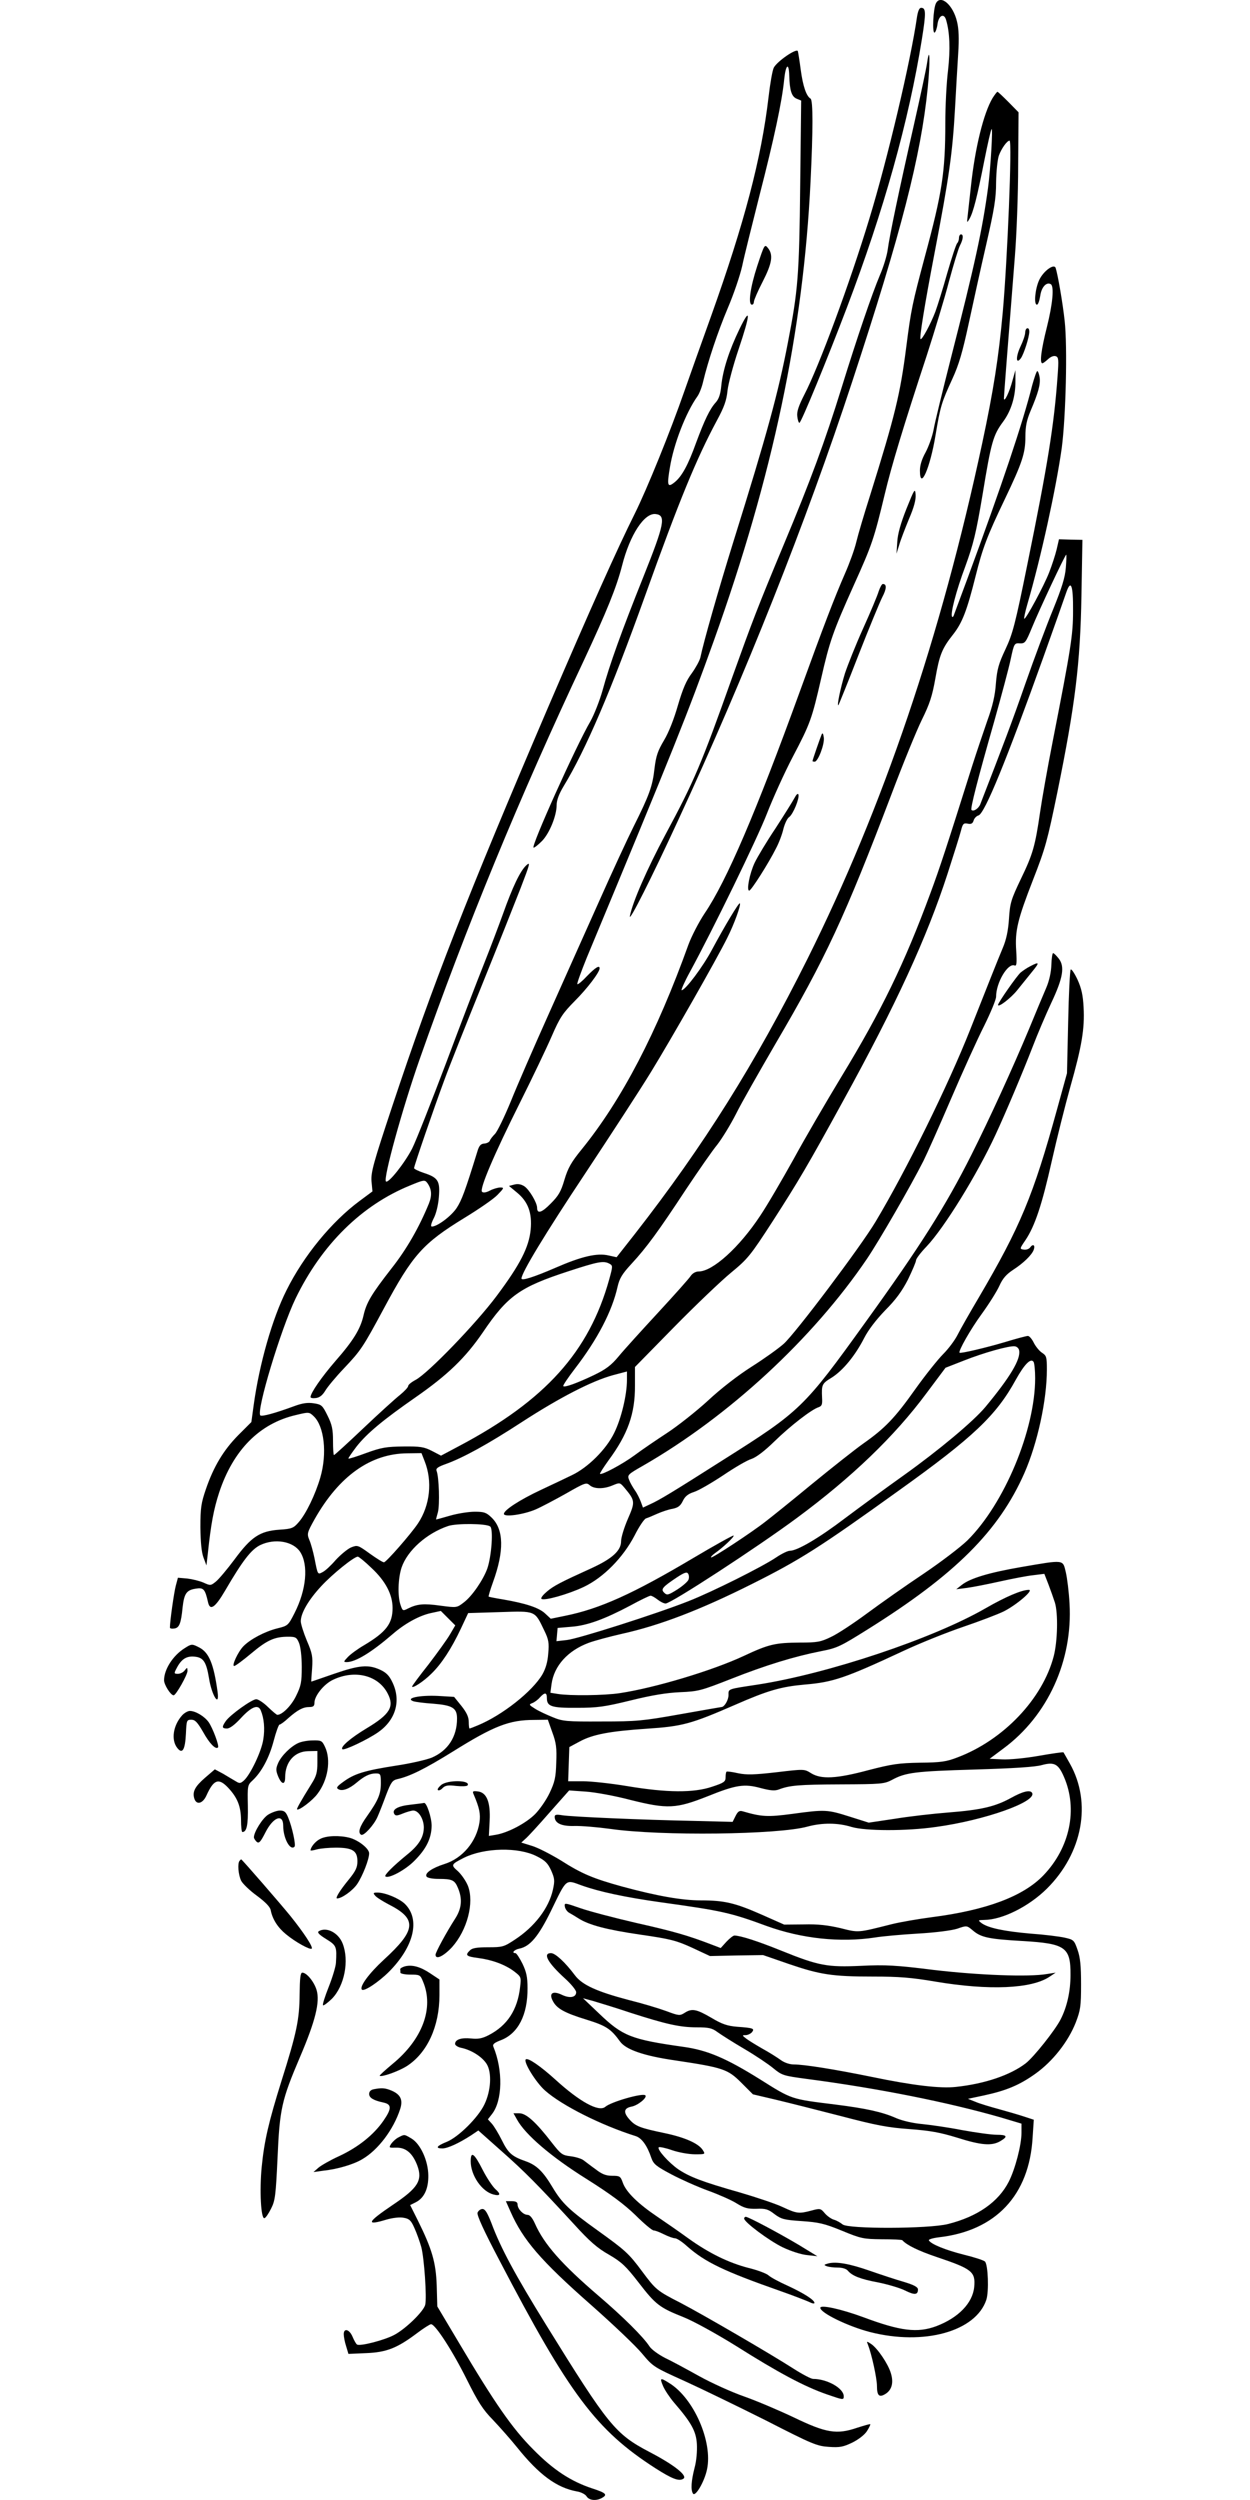 <?xml version="1.0" standalone="no"?>
<!DOCTYPE svg PUBLIC "-//W3C//DTD SVG 20010904//EN"
 "http://www.w3.org/TR/2001/REC-SVG-20010904/DTD/svg10.dtd">
<svg version="1.0" xmlns="http://www.w3.org/2000/svg"
 width="640pt" height="1280pt" viewBox="0 0 640 1280"
 preserveAspectRatio="xMidYMid meet">
<g transform="translate(0,1280) scale(0.1,-0.1)"
fill="#000000" stroke="none">
<path d="M4792 12783 c-14 -27 -20 -154 -7 -150 5 2 12 21 15 43 6 45 33 59
44 22 19 -64 22 -150 10 -258 -8 -63 -14 -185 -14 -270 0 -251 -16 -356 -105
-685 -64 -240 -70 -267 -95 -462 -31 -242 -57 -349 -185 -759 -30 -94 -62
-202 -71 -240 -9 -38 -35 -109 -57 -159 -55 -126 -109 -267 -232 -606 -224
-617 -375 -970 -487 -1135 -30 -45 -67 -117 -83 -160 -162 -451 -341 -795
-547 -1049 -53 -65 -70 -95 -88 -155 -18 -62 -31 -83 -71 -123 -46 -47 -69
-53 -69 -21 0 26 -40 93 -65 110 -17 11 -34 14 -52 9 l-27 -7 41 -34 c57 -47
78 -104 70 -190 -9 -90 -53 -177 -174 -339 -105 -141 -351 -396 -415 -430 -21
-11 -38 -25 -38 -31 0 -7 -19 -27 -42 -46 -23 -18 -108 -95 -187 -170 -80 -76
-148 -138 -151 -138 -3 0 -5 33 -5 73 0 58 -5 83 -28 129 -26 53 -31 57 -70
63 -32 5 -59 1 -102 -15 -95 -35 -164 -54 -172 -47 -22 22 105 442 180 598
134 277 339 479 588 580 70 29 74 29 87 12 22 -31 25 -62 8 -105 -49 -120
-113 -233 -192 -333 -102 -131 -128 -174 -143 -241 -16 -69 -52 -128 -144
-233 -70 -81 -127 -163 -127 -184 0 -5 12 -7 27 -5 19 2 34 14 48 37 11 19 54
71 96 115 87 92 97 107 204 306 148 276 200 334 414 465 72 44 148 96 168 117
34 35 35 38 15 38 -13 0 -37 -7 -54 -16 -19 -10 -34 -12 -40 -6 -14 14 61 190
195 458 63 126 136 279 162 339 42 97 57 118 118 180 64 64 127 147 127 167 0
18 -21 5 -64 -39 -24 -26 -47 -45 -50 -42 -3 3 19 63 48 135 450 1082 516
1248 651 1624 302 844 458 1586 495 2350 13 266 13 417 0 425 -22 13 -39 65
-50 146 -6 46 -13 90 -15 97 -6 17 -105 -51 -123 -84 -7 -13 -19 -81 -27 -151
-37 -315 -124 -645 -294 -1121 -49 -136 -110 -308 -136 -382 -73 -210 -192
-503 -255 -630 -88 -176 -228 -489 -444 -992 -414 -967 -590 -1417 -798 -2043
-96 -289 -109 -336 -106 -382 l5 -53 -66 -49 c-143 -106 -286 -280 -374 -457
-73 -145 -139 -377 -168 -587 l-12 -88 -67 -67 c-75 -76 -126 -160 -166 -277
-24 -70 -28 -95 -28 -195 1 -79 6 -128 16 -155 l15 -40 7 60 c16 152 30 227
58 313 72 218 207 354 393 397 66 16 68 16 91 -6 54 -51 70 -190 34 -314 -25
-86 -73 -186 -111 -229 -26 -30 -35 -34 -98 -38 -101 -7 -145 -37 -230 -152
-38 -51 -81 -102 -96 -114 -26 -21 -28 -21 -63 -5 -21 9 -58 18 -84 21 l-47 4
-11 -41 c-9 -34 -30 -181 -30 -214 0 -5 10 -7 22 -5 26 3 35 26 43 109 8 70
20 88 67 95 40 7 48 -2 63 -69 10 -46 36 -29 87 58 91 156 134 211 180 234 75
36 169 20 205 -35 43 -67 32 -193 -29 -313 -32 -63 -34 -65 -87 -78 -65 -16
-140 -56 -175 -92 -28 -29 -61 -101 -47 -101 6 0 45 29 88 65 81 68 119 85
189 85 37 0 43 -3 55 -32 8 -20 14 -69 14 -123 0 -79 -4 -97 -29 -148 -24 -50
-71 -97 -96 -97 -4 0 -25 18 -48 40 -22 22 -50 40 -60 40 -22 0 -134 -80 -156
-112 -21 -30 -20 -38 6 -38 15 0 41 20 73 55 53 57 87 70 100 38 17 -40 22
-95 13 -149 -9 -61 -66 -180 -99 -210 -18 -16 -23 -16 -42 -4 -12 7 -41 24
-64 38 l-43 23 -50 -43 c-52 -45 -66 -72 -55 -107 11 -34 43 -26 62 16 37 82
62 91 110 41 49 -52 66 -96 67 -165 0 -35 3 -63 7 -63 22 0 30 35 28 134 -2
103 -2 106 24 130 46 43 85 115 108 202 12 46 26 84 30 84 5 0 26 15 46 34 48
42 75 56 107 56 20 0 26 5 26 22 0 35 48 95 94 117 112 54 233 24 281 -70 35
-67 12 -106 -108 -178 -83 -50 -136 -96 -124 -107 8 -8 125 47 182 86 91 63
120 162 74 257 -16 34 -32 50 -63 64 -61 28 -108 23 -236 -21 -63 -22 -116
-40 -116 -40 -1 0 1 31 4 68 4 60 1 77 -27 142 -17 41 -31 86 -31 99 0 42 40
110 104 179 59 64 169 152 188 152 5 0 37 -26 70 -58 72 -67 108 -136 108
-205 0 -80 -33 -123 -145 -190 -33 -19 -71 -47 -84 -61 -23 -24 -23 -26 -5
-26 46 1 126 50 234 143 62 54 136 95 196 108 l51 11 37 -37 37 -37 -27 -46
c-15 -26 -65 -95 -110 -154 -46 -58 -84 -109 -84 -113 0 -12 58 25 98 65 52
50 103 128 152 232 l37 79 162 5 c186 6 178 9 228 -95 22 -45 25 -63 20 -117
-3 -43 -13 -77 -30 -107 -51 -87 -205 -209 -331 -261 -21 -9 -40 -16 -42 -16
-2 0 -4 15 -4 34 0 25 -11 48 -37 81 l-38 47 -85 5 c-91 4 -166 -11 -125 -27
11 -4 58 -10 104 -13 98 -8 121 -22 121 -76 0 -93 -46 -164 -129 -200 -27 -11
-109 -30 -183 -41 -160 -25 -213 -41 -269 -82 -35 -25 -39 -32 -26 -39 19 -11
54 1 93 34 40 34 68 47 98 47 24 0 26 -3 26 -50 0 -56 -14 -88 -71 -169 -38
-53 -48 -84 -30 -95 13 -8 66 50 84 92 9 20 29 71 44 112 25 65 32 75 58 81
63 14 140 52 282 140 211 132 290 163 418 163 l70 1 23 -65 c20 -54 23 -80 20
-155 -2 -76 -8 -100 -34 -155 -17 -36 -51 -85 -75 -109 -46 -46 -139 -95 -200
-105 l-36 -6 4 77 c5 96 -15 146 -61 151 -25 3 -28 1 -21 -15 30 -70 36 -101
30 -143 -15 -99 -87 -185 -180 -214 -63 -20 -102 -47 -91 -64 4 -7 31 -12 61
-12 71 0 83 -6 100 -47 23 -55 19 -103 -13 -154 -47 -73 -102 -175 -102 -187
0 -28 41 -8 84 38 78 87 115 228 82 314 -10 25 -33 58 -51 75 -38 33 -36 35
30 69 105 52 279 56 373 8 44 -22 57 -36 74 -73 18 -41 19 -52 9 -98 -21 -95
-94 -190 -195 -256 -56 -37 -63 -39 -137 -39 -57 0 -82 -4 -93 -16 -26 -25
-19 -31 42 -39 71 -9 139 -34 185 -69 35 -27 36 -29 30 -79 -13 -118 -66 -198
-161 -247 -33 -17 -54 -21 -90 -17 -50 5 -82 -5 -82 -28 0 -7 15 -17 32 -20
52 -11 107 -46 130 -83 27 -44 22 -137 -12 -207 -32 -67 -132 -166 -192 -191
-53 -21 -61 -34 -23 -34 27 0 85 27 147 67 l37 25 118 -105 c120 -106 186
-173 372 -375 79 -87 120 -123 179 -156 65 -38 87 -59 152 -143 87 -113 107
-128 230 -177 52 -21 165 -83 268 -147 217 -137 350 -208 465 -248 84 -29 87
-30 87 -10 0 41 -85 89 -157 89 -10 0 -54 23 -98 51 -118 76 -465 278 -580
338 -121 62 -127 67 -197 161 -69 93 -86 108 -228 210 -145 104 -182 139 -231
221 -49 82 -82 114 -139 134 -69 24 -88 41 -121 108 -17 34 -40 72 -51 84
l-20 22 21 27 c54 69 57 224 7 345 -5 12 4 20 38 33 89 34 138 130 137 267 0
57 -6 83 -26 125 -15 30 -31 54 -36 54 -22 0 -6 18 20 23 55 11 98 63 161 191
83 171 74 163 157 133 89 -32 222 -61 408 -87 310 -43 356 -53 540 -121 180
-65 377 -86 555 -59 36 6 134 15 219 20 90 5 174 16 202 25 49 17 49 17 80 -9
42 -36 82 -44 254 -54 220 -13 247 -31 246 -174 0 -84 -18 -164 -51 -228 -28
-55 -137 -192 -178 -224 -78 -60 -208 -105 -358 -121 -80 -9 -222 8 -429 51
-191 39 -347 64 -401 64 -21 0 -48 9 -67 23 -18 13 -59 39 -92 57 -33 19 -71
42 -84 52 -22 17 -22 18 -4 18 11 0 26 7 33 15 15 19 7 22 -76 28 -49 4 -77
13 -132 46 -77 45 -100 49 -137 25 -24 -15 -29 -15 -93 9 -38 14 -124 40 -193
57 -163 43 -238 77 -275 126 -51 68 -101 114 -123 114 -44 0 -16 -50 72 -130
31 -28 57 -60 57 -70 0 -27 -33 -33 -74 -13 -47 22 -67 7 -45 -33 20 -38 59
-60 173 -95 100 -31 124 -47 171 -112 30 -41 121 -73 280 -96 247 -37 271 -45
340 -114 l60 -60 115 -27 c63 -15 214 -53 334 -84 183 -48 241 -59 353 -67
106 -8 156 -17 244 -44 123 -39 177 -43 220 -18 41 24 36 33 -18 33 -27 0
-106 11 -178 24 -71 14 -164 27 -205 31 -44 4 -98 16 -131 30 -72 32 -155 50
-314 70 -226 28 -219 25 -384 129 -173 108 -269 149 -391 166 -269 38 -312 55
-433 171 l-82 78 55 -15 c30 -9 116 -35 190 -60 181 -58 251 -74 338 -74 62 0
78 -4 105 -24 18 -13 79 -52 137 -86 58 -34 125 -79 150 -100 44 -36 51 -38
170 -54 366 -48 721 -119 993 -197 l107 -32 0 -47 c0 -62 -32 -185 -65 -250
-53 -104 -160 -179 -311 -217 -99 -25 -512 -26 -540 -2 -11 9 -30 20 -44 24
-14 4 -35 19 -47 33 -21 25 -24 26 -68 14 -64 -17 -75 -16 -146 17 -35 17
-134 50 -219 75 -197 56 -258 80 -317 119 -49 34 -111 103 -100 113 3 3 34 -3
68 -15 35 -12 87 -21 117 -21 54 0 54 0 40 22 -22 34 -92 65 -198 87 -119 25
-145 34 -175 67 -35 38 -32 60 8 68 33 6 83 47 71 58 -13 13 -175 -33 -205
-59 -33 -28 -131 26 -255 139 -76 69 -141 114 -152 104 -13 -13 51 -117 98
-159 86 -77 290 -179 465 -234 31 -10 59 -49 80 -112 11 -31 24 -42 101 -83
49 -26 134 -64 189 -84 55 -20 121 -49 146 -65 39 -24 56 -29 102 -28 46 2 60
-2 92 -27 35 -26 49 -30 139 -36 87 -6 116 -12 206 -49 99 -41 111 -43 205
-44 55 0 102 -2 105 -5 22 -25 84 -55 176 -86 181 -61 199 -75 192 -153 -8
-83 -81 -158 -194 -201 -97 -36 -184 -25 -374 46 -114 42 -220 65 -220 48 0
-26 142 -95 254 -124 277 -71 542 3 596 165 14 43 9 180 -7 196 -6 6 -54 22
-108 35 -95 24 -168 54 -179 73 -4 5 19 12 51 16 291 33 463 215 480 511 l6
91 -49 16 c-27 9 -85 26 -129 38 -44 12 -98 28 -119 37 l-40 16 80 17 c117 25
185 54 266 112 88 63 167 163 206 262 24 63 27 82 27 195 0 95 -4 138 -18 177
-17 49 -20 52 -65 62 -26 6 -105 16 -177 21 -136 12 -216 29 -250 54 -19 15
-18 15 15 16 93 1 228 69 320 160 183 182 231 439 118 640 -17 30 -32 57 -33
58 -2 2 -59 -6 -127 -18 -68 -12 -151 -20 -187 -18 l-64 3 71 53 c227 168 355
450 338 742 -3 58 -12 130 -19 160 -16 66 -5 65 -227 27 -168 -29 -263 -58
-306 -92 l-28 -22 55 7 c30 4 106 19 169 33 63 14 140 29 171 32 l56 7 21 -54
c11 -29 26 -71 33 -93 17 -55 14 -198 -6 -275 -57 -218 -257 -429 -493 -518
-57 -22 -85 -26 -192 -27 -109 -2 -143 -7 -263 -38 -164 -44 -242 -48 -294
-16 -35 22 -35 22 -178 5 -114 -13 -152 -14 -196 -5 -30 7 -56 10 -59 8 -3 -2
-5 -15 -5 -29 0 -22 -8 -28 -69 -48 -94 -32 -231 -31 -434 3 -84 14 -186 25
-228 25 l-75 0 3 88 3 87 52 28 c68 37 154 53 344 66 183 12 227 24 452 122
169 74 235 93 357 104 145 12 207 33 505 172 83 39 220 94 305 123 85 29 180
65 210 80 65 33 154 109 128 110 -36 0 -117 -34 -223 -95 -269 -155 -805 -334
-1165 -390 -158 -24 -150 -21 -150 -54 0 -25 -21 -61 -36 -61 -3 0 -98 -17
-212 -37 -191 -34 -222 -37 -402 -37 -179 -1 -200 1 -250 22 -30 12 -71 31
-90 43 -32 20 -33 22 -15 29 11 4 29 17 39 29 25 27 36 27 36 -3 0 -43 23 -51
154 -50 105 0 141 5 276 38 109 27 184 39 253 42 93 4 107 8 260 68 177 70
324 115 461 142 83 16 100 25 236 110 451 282 674 505 805 802 67 153 115 373
115 530 0 64 -2 71 -25 86 -14 9 -33 33 -42 51 -9 19 -23 35 -30 35 -8 0 -60
-14 -116 -31 -97 -29 -229 -60 -234 -55 -8 7 56 120 113 198 37 51 78 116 91
145 17 38 36 59 71 82 51 33 96 76 105 103 8 23 -4 31 -18 12 -6 -9 -21 -14
-33 -12 -22 3 -22 4 8 48 49 73 85 182 135 405 26 116 69 287 95 380 59 208
74 299 68 407 -3 62 -11 98 -31 142 -15 32 -31 56 -35 52 -4 -4 -10 -125 -13
-269 l-6 -262 -51 -185 c-122 -443 -188 -601 -401 -964 -45 -76 -94 -162 -108
-190 -14 -28 -47 -72 -74 -99 -26 -26 -91 -107 -143 -180 -104 -147 -155 -200
-266 -278 -41 -29 -160 -123 -265 -209 -104 -86 -210 -171 -235 -190 -71 -56
-274 -189 -279 -184 -3 2 6 12 20 22 40 28 100 84 95 90 -3 2 -97 -50 -208
-116 -305 -181 -476 -259 -655 -295 l-73 -15 -29 27 c-32 30 -100 52 -216 72
-38 6 -71 13 -73 14 -2 2 8 35 22 74 58 160 56 270 -7 331 -27 26 -38 30 -86
30 -31 0 -88 -9 -126 -20 -38 -11 -71 -20 -72 -20 -1 0 3 17 9 37 10 37 6 182
-7 213 -4 12 8 20 47 34 89 32 215 101 393 217 190 123 354 208 463 238 l72
19 0 -43 c0 -77 -29 -198 -65 -271 -41 -85 -135 -178 -217 -217 -29 -14 -100
-48 -158 -75 -109 -51 -190 -104 -190 -123 0 -18 99 -4 161 22 30 13 100 50
157 82 96 55 104 58 121 43 22 -20 71 -21 118 -1 36 15 37 15 60 -12 55 -66
56 -72 18 -159 -19 -44 -35 -95 -35 -115 0 -48 -45 -89 -149 -137 -163 -74
-197 -92 -231 -121 -19 -16 -32 -32 -28 -37 12 -12 137 23 217 61 101 48 201
150 260 263 23 46 50 86 59 88 10 3 36 14 58 24 23 10 58 22 78 25 28 6 40 15
52 40 11 23 26 36 57 46 23 7 90 46 149 85 59 40 124 78 145 84 24 8 67 40
118 90 83 81 191 164 226 175 17 6 20 14 18 48 -3 68 -1 73 50 104 58 37 120
113 166 203 21 41 60 92 107 141 55 55 86 98 117 158 22 46 41 90 41 98 0 8
24 40 54 71 91 96 259 369 353 572 51 110 139 318 190 450 24 63 67 164 95
224 61 129 71 188 38 229 -12 15 -24 27 -28 27 -4 0 -8 -27 -9 -60 -1 -37 -11
-82 -26 -117 -14 -32 -54 -128 -89 -213 -84 -201 -201 -457 -294 -642 -132
-263 -263 -470 -543 -858 -315 -438 -333 -455 -724 -702 -264 -168 -330 -208
-379 -230 l-36 -17 -11 30 c-6 16 -19 43 -30 58 -11 16 -25 40 -30 54 -10 25
-7 28 72 73 438 252 868 649 1146 1059 64 95 222 369 289 501 17 34 80 175
140 315 60 140 137 310 171 377 33 67 61 134 61 149 0 72 60 173 94 160 11 -5
13 9 9 76 -7 101 7 159 86 362 64 164 73 198 125 450 91 447 117 657 123 1005
l5 286 -60 1 -60 2 -12 -52 c-7 -29 -24 -81 -38 -117 -26 -68 -121 -244 -128
-238 -2 3 5 36 16 74 70 240 147 593 176 799 21 158 30 520 15 653 -10 92 -35
236 -46 270 -8 24 -62 -15 -84 -61 -21 -44 -29 -127 -12 -127 6 0 13 20 17 45
6 45 32 73 54 60 18 -11 10 -100 -20 -220 -29 -115 -38 -185 -23 -185 4 0 17
10 29 21 14 13 30 19 40 15 14 -5 15 -18 9 -99 -18 -254 -51 -457 -155 -967
-62 -306 -75 -355 -112 -434 -35 -74 -43 -103 -49 -175 -4 -61 -17 -117 -44
-191 -20 -58 -55 -161 -77 -230 -132 -419 -165 -520 -215 -655 -132 -358 -251
-602 -454 -936 -78 -129 -189 -319 -246 -424 -58 -104 -134 -235 -171 -290
-107 -162 -243 -285 -315 -285 -15 0 -31 -9 -40 -22 -8 -13 -83 -97 -167 -188
-84 -91 -175 -191 -202 -224 -38 -46 -66 -67 -126 -96 -86 -41 -151 -65 -158
-57 -3 3 24 43 60 90 114 148 190 293 218 419 10 43 23 65 71 117 77 83 139
168 279 381 64 96 136 200 161 230 24 31 67 101 95 156 27 55 119 216 202 359
257 438 356 651 595 1280 58 154 128 325 155 380 40 81 53 121 69 211 21 121
34 154 92 227 46 59 70 121 114 297 36 144 59 205 150 395 89 186 105 235 105
318 0 55 7 86 26 132 40 94 52 137 47 173 -3 17 -8 32 -12 32 -4 0 -15 -33
-26 -72 -49 -196 -156 -513 -329 -983 -37 -99 -69 -186 -72 -194 -2 -8 -7 -12
-9 -9 -11 11 20 132 67 257 42 116 55 168 89 370 44 269 54 303 105 372 42 57
64 131 63 209 l0 55 -15 -53 c-15 -58 -43 -116 -44 -92 0 14 18 244 56 725 9
110 17 322 17 470 l2 270 -52 53 c-28 28 -53 52 -56 52 -3 0 -14 -15 -25 -32
-46 -77 -90 -255 -111 -453 -6 -55 -13 -120 -16 -145 -5 -43 -5 -44 9 -20 19
33 39 111 76 299 17 85 33 157 37 160 7 8 -5 -200 -18 -299 -29 -215 -68 -395
-192 -880 -41 -162 -81 -324 -87 -360 -7 -36 -26 -88 -41 -116 -19 -34 -29
-66 -29 -93 0 -106 52 11 80 181 25 150 31 168 86 288 34 74 52 137 83 280 22
102 62 285 90 406 42 184 51 238 51 320 1 57 7 115 14 137 13 36 42 77 55 77
14 0 -11 -611 -35 -880 -21 -230 -47 -397 -105 -669 -212 -991 -507 -1862
-895 -2641 -268 -536 -531 -956 -882 -1406 l-95 -121 -41 9 c-59 14 -139 -5
-272 -63 -111 -48 -174 -68 -174 -55 0 29 121 229 325 536 133 201 286 436
339 523 106 173 335 575 389 684 36 71 72 171 65 178 -5 5 -77 -115 -143 -238
-45 -85 -136 -207 -155 -207 -4 0 14 42 42 93 118 217 345 683 395 812 30 77
89 208 132 290 90 171 98 195 145 400 44 193 60 239 168 480 93 206 103 236
158 465 34 143 94 342 215 710 40 124 92 295 114 380 23 85 48 168 56 183 17
33 19 57 5 57 -5 0 -10 -8 -10 -18 0 -10 -4 -22 -9 -27 -6 -6 -28 -74 -51
-153 -22 -79 -50 -168 -61 -198 -24 -63 -69 -147 -76 -140 -6 6 20 170 72 441
75 391 92 511 105 745 5 91 12 215 16 276 5 76 3 127 -6 163 -20 86 -84 141
-108 94z m-751 -370 c2 -76 12 -107 37 -118 l24 -10 -5 -435 c-5 -460 -11
-537 -63 -804 -49 -256 -107 -469 -278 -1016 -78 -251 -154 -518 -170 -596 -4
-17 -24 -53 -44 -81 -28 -37 -46 -79 -71 -164 -20 -70 -47 -139 -71 -179 -32
-54 -41 -79 -49 -145 -10 -91 -27 -137 -107 -297 -31 -62 -112 -237 -179 -388
-68 -151 -183 -410 -257 -575 -74 -165 -161 -365 -193 -445 -33 -80 -69 -154
-81 -166 -11 -11 -23 -26 -26 -34 -2 -7 -15 -14 -28 -15 -18 -1 -27 -10 -36
-41 -63 -204 -80 -249 -106 -289 -28 -42 -99 -95 -127 -95 -7 0 -4 15 9 41 13
24 24 70 27 110 7 83 -4 100 -78 124 -27 9 -49 20 -49 24 0 12 103 311 155
451 25 69 112 287 192 485 80 198 169 422 199 499 48 125 51 136 28 115 -31
-29 -70 -111 -119 -249 -21 -58 -64 -172 -97 -255 -33 -82 -121 -312 -195
-510 -75 -198 -152 -394 -173 -436 -38 -74 -122 -180 -134 -168 -15 14 85 376
172 624 239 680 511 1342 842 2045 116 249 166 371 195 484 40 158 114 271
172 264 54 -6 45 -51 -62 -319 -114 -285 -174 -452 -210 -584 -15 -53 -43
-124 -62 -158 -73 -124 -308 -647 -291 -647 6 0 25 16 44 35 38 40 74 129 74
183 0 25 12 57 36 97 113 186 242 487 417 975 175 489 263 702 367 896 38 70
50 104 55 155 4 35 29 129 56 209 62 184 64 227 5 105 -53 -110 -85 -209 -93
-290 -4 -42 -12 -67 -28 -85 -31 -34 -58 -91 -101 -207 -41 -114 -73 -173
-111 -203 -35 -28 -39 -17 -23 77 19 118 81 280 141 364 10 14 23 48 29 75 25
105 75 255 126 376 30 70 63 167 74 216 10 49 51 212 89 363 74 288 115 479
126 592 8 77 24 90 26 20z m1416 -2520 c-4 -51 -21 -104 -65 -213 -33 -80 -97
-251 -142 -380 -68 -196 -115 -319 -231 -618 -9 -22 -35 -39 -45 -29 -7 6 32
158 116 452 37 132 76 277 85 321 17 80 19 82 47 80 26 -1 30 4 61 79 37 91
170 374 176 375 2 0 1 -30 -2 -67z m37 -221 c0 -123 -10 -187 -104 -667 -27
-137 -56 -302 -65 -365 -25 -172 -37 -214 -98 -340 -50 -105 -56 -123 -61
-204 -4 -61 -14 -108 -32 -150 -29 -69 -77 -191 -166 -416 -113 -286 -327
-721 -485 -985 -77 -129 -410 -571 -470 -625 -28 -25 -101 -77 -164 -117 -68
-43 -159 -113 -224 -174 -60 -55 -155 -130 -210 -166 -55 -36 -130 -87 -166
-114 -61 -45 -169 -103 -177 -95 -2 2 18 33 43 68 99 134 137 239 136 384 l0
95 200 204 c110 112 242 238 292 279 86 71 99 87 213 263 132 205 181 288 359
613 274 498 431 841 536 1165 32 99 63 198 69 221 9 36 13 41 34 37 18 -4 26
0 31 16 3 11 14 23 25 26 32 10 144 285 332 810 55 154 107 301 116 328 25 74
37 43 36 -91z m-2374 -3342 c18 -10 18 -12 -1 -81 -103 -370 -327 -619 -767
-852 l-94 -50 -46 24 c-41 21 -60 24 -147 23 -86 -1 -112 -5 -189 -33 -48 -18
-90 -31 -92 -29 -2 2 17 29 41 61 54 69 138 138 303 253 164 114 255 202 344
332 127 188 190 232 438 313 153 50 180 55 210 39z m2098 -444 c9 -45 -46
-137 -173 -290 -62 -74 -238 -221 -417 -349 -90 -64 -225 -163 -301 -220 -134
-102 -245 -167 -283 -167 -11 0 -42 -15 -70 -34 -71 -48 -329 -177 -449 -224
-164 -65 -566 -193 -623 -199 l-53 -6 3 34 3 34 70 6 c81 6 169 38 303 109 51
28 97 50 103 50 6 0 22 -9 36 -20 14 -11 32 -20 41 -20 28 0 468 287 672 438
280 207 500 418 663 638 l98 131 92 36 c103 41 232 77 262 74 11 -1 21 -10 23
-21z m82 -142 c0 -265 -158 -644 -347 -831 -35 -34 -136 -111 -225 -171 -90
-60 -219 -151 -288 -202 -69 -51 -152 -106 -185 -121 -53 -26 -71 -29 -160
-29 -126 -1 -158 -8 -286 -68 -160 -75 -456 -164 -636 -191 -79 -12 -256 -14
-317 -4 l-38 6 6 45 c13 93 83 171 191 211 27 10 104 31 170 46 194 43 402
123 665 255 246 123 348 188 750 477 383 274 501 386 601 569 44 79 77 113 91
91 4 -6 8 -44 8 -83z m-3126 -425 c41 -103 28 -226 -34 -319 -36 -54 -162
-198 -174 -199 -5 -1 -37 19 -72 44 -62 45 -64 45 -97 32 -18 -8 -53 -37 -78
-64 -24 -28 -54 -56 -67 -62 -26 -14 -25 -15 -42 72 -7 33 -18 74 -26 92 -13
32 -12 37 27 107 125 221 287 336 475 337 l72 1 16 -41z m335 -334 c18 -10 8
-152 -14 -216 -21 -58 -78 -142 -121 -174 -35 -27 -36 -27 -119 -16 -86 12
-119 9 -167 -15 -25 -13 -27 -12 -37 18 -16 45 -13 137 5 192 30 88 129 176
239 213 43 14 191 13 214 -2z m1016 -273 c-3 -9 -29 -32 -57 -50 -46 -29 -53
-31 -67 -17 -19 18 -10 29 65 79 38 25 51 29 57 19 5 -7 6 -21 2 -31z m1923
-1011 c71 -164 30 -361 -105 -502 -103 -108 -292 -179 -572 -215 -69 -9 -162
-25 -206 -36 -175 -44 -167 -44 -262 -20 -65 15 -115 21 -188 19 l-100 -1
-115 51 c-136 60 -191 73 -311 73 -97 0 -223 22 -404 71 -148 41 -206 65 -314
134 -51 31 -117 65 -147 74 l-55 17 22 20 c12 10 67 70 122 133 l101 114 85
-6 c47 -3 151 -22 230 -43 189 -47 232 -45 394 19 146 59 188 65 272 42 50
-13 72 -15 93 -7 55 21 101 25 317 26 207 1 222 2 262 23 70 38 118 44 423 53
200 6 311 13 345 23 63 17 84 6 113 -62z"/>
<path d="M3877 11438 c-36 -110 -48 -198 -27 -198 6 0 10 7 10 15 0 8 20 55
45 103 48 94 55 137 27 172 -17 21 -18 20 -55 -92z"/>
<path d="M5175 3594 c-80 -44 -153 -61 -320 -74 -77 -6 -200 -20 -273 -32
l-134 -20 -98 31 c-114 36 -125 37 -293 14 -127 -17 -158 -15 -254 13 -17 5
-25 0 -37 -24 l-15 -30 -198 5 c-258 5 -628 21 -675 29 -30 5 -38 3 -38 -8 0
-33 35 -49 101 -47 35 1 118 -6 184 -15 257 -37 861 -30 1010 12 75 20 154 20
225 -2 71 -21 279 -22 432 0 250 34 520 130 492 175 -10 16 -48 7 -109 -27z"/>
<path d="M4695 12713 c-32 -224 -150 -724 -244 -1033 -100 -330 -258 -757
-333 -901 -28 -55 -39 -86 -36 -110 2 -19 7 -34 11 -34 9 0 145 332 243 590
189 497 317 955 384 1374 22 137 21 161 -4 161 -9 0 -16 -16 -21 -47z"/>
<path d="M4747 12480 c-4 -30 -35 -174 -68 -320 -76 -335 -125 -569 -134 -639
-4 -30 -22 -89 -40 -130 -40 -95 -116 -317 -196 -576 -85 -275 -160 -478 -296
-803 -137 -329 -160 -390 -263 -677 -160 -450 -194 -531 -344 -810 -93 -174
-167 -343 -181 -415 -7 -39 112 197 247 490 344 743 655 1526 891 2245 251
764 352 1156 387 1505 13 130 11 227 -3 130z"/>
<path d="M5249 11098 c0 -13 -11 -45 -24 -72 -25 -53 -24 -95 2 -60 15 21 43
108 43 136 0 26 -20 22 -21 -4z"/>
<path d="M4641 10195 c-29 -73 -45 -129 -47 -170 l-4 -60 14 45 c7 25 30 84
50 133 26 60 36 99 34 125 -3 34 -6 29 -47 -73z"/>
<path d="M4499 9773 c-6 -21 -42 -107 -80 -191 -38 -84 -79 -188 -93 -230 -23
-75 -43 -172 -33 -162 2 3 49 118 102 255 54 138 109 271 122 297 23 44 24 68
3 68 -5 0 -14 -17 -21 -37z"/>
<path d="M4207 9040 c-7 -16 -47 -131 -47 -137 0 -1 5 -3 11 -3 17 0 51 88 47
123 -3 21 -6 27 -11 17z"/>
<path d="M4067 8713 c-9 -17 -53 -87 -97 -155 -45 -67 -92 -146 -106 -175 -26
-55 -43 -143 -28 -143 10 0 99 140 137 216 15 28 32 73 38 100 7 27 20 55 30
61 20 15 53 95 47 115 -3 8 -11 0 -21 -19z"/>
<path d="M5275 7853 c-16 -8 -38 -23 -49 -32 -19 -16 -116 -155 -116 -166 0
-16 66 35 98 75 20 25 53 66 75 93 41 50 40 55 -8 30z"/>
<path d="M945 4361 c-59 -37 -105 -108 -105 -164 0 -23 34 -77 49 -77 12 0 71
105 71 125 -1 19 -1 19 -14 3 -7 -10 -23 -18 -35 -18 -20 0 -21 2 -7 28 24 47
50 64 92 60 45 -4 60 -26 74 -110 14 -89 55 -154 44 -70 -20 144 -44 201 -94
227 -37 19 -39 19 -75 -4z"/>
<path d="M933 4018 c-47 -52 -58 -127 -25 -168 26 -33 40 -9 44 75 3 67 4 70
28 70 19 0 31 -13 60 -63 32 -58 64 -91 76 -79 8 7 -27 100 -48 130 -22 30
-67 57 -96 57 -10 0 -28 -10 -39 -22z"/>
<path d="M1528 3876 c-39 -17 -88 -66 -104 -103 -12 -28 -12 -38 0 -68 18 -43
36 -45 36 -5 0 79 48 133 118 134 l47 1 0 -60 c0 -49 -5 -69 -30 -108 -57 -92
-77 -128 -74 -131 9 -8 80 46 104 79 54 70 71 174 39 241 -15 32 -19 34 -63
33 -25 0 -58 -6 -73 -13z"/>
<path d="M2259 3661 c-13 -11 -21 -22 -17 -26 4 -4 15 0 24 10 14 14 28 16 70
11 29 -3 55 -2 58 3 17 27 -102 29 -135 2z"/>
<path d="M2102 3560 c-66 -7 -97 -25 -83 -48 6 -10 15 -9 44 3 20 8 44 15 53
15 27 0 53 -42 54 -85 0 -51 -25 -92 -86 -141 -71 -58 -117 -104 -111 -111 15
-14 102 32 149 80 61 61 87 115 88 179 0 43 -26 120 -39 117 -3 -1 -34 -5 -69
-9z"/>
<path d="M1373 3509 c-29 -18 -73 -89 -73 -116 0 -6 7 -16 14 -23 12 -10 20
-1 45 48 40 79 91 98 91 34 0 -64 36 -130 58 -107 8 8 -13 103 -32 148 -12 30
-20 37 -43 37 -15 0 -42 -10 -60 -21z"/>
<path d="M1638 3384 c-24 -12 -48 -42 -48 -58 0 -2 15 0 32 5 18 5 62 9 98 9
85 0 110 -16 110 -70 0 -31 -9 -50 -44 -93 -46 -56 -71 -97 -60 -97 24 0 80
40 103 74 28 42 61 126 61 157 0 24 -53 66 -98 79 -52 14 -122 12 -154 -6z"/>
<path d="M1227 3273 c-12 -12 -7 -73 8 -103 8 -15 44 -50 80 -76 43 -32 68
-57 71 -74 9 -47 37 -90 79 -124 47 -39 123 -81 131 -73 8 8 -40 81 -109 167
-52 64 -248 290 -252 290 -1 0 -5 -3 -8 -7z"/>
<path d="M1921 3094 c7 -9 38 -28 68 -44 148 -75 143 -131 -24 -284 -76 -70
-126 -138 -112 -153 11 -11 86 39 139 92 129 130 161 270 80 348 -30 28 -100
57 -139 57 -22 0 -24 -2 -12 -16z"/>
<path d="M2892 3038 c2 -12 12 -26 23 -32 11 -6 31 -18 45 -27 54 -35 145 -59
316 -84 160 -23 188 -31 269 -68 l90 -42 136 3 136 2 130 -45 c161 -55 223
-65 433 -65 132 0 197 -5 320 -26 274 -46 493 -37 585 26 l30 20 -45 -7 c-92
-16 -351 -6 -580 21 -192 24 -246 27 -370 21 -175 -8 -218 0 -411 78 -121 49
-209 77 -239 77 -6 0 -24 -14 -41 -32 l-29 -32 -47 18 c-120 46 -192 67 -383
110 -113 26 -242 60 -288 76 -81 28 -83 29 -80 8z"/>
<path d="M1632 2912 c-9 -6 2 -18 38 -40 53 -33 55 -38 50 -122 -1 -19 -18
-75 -37 -123 -19 -48 -33 -91 -29 -94 3 -3 23 12 45 33 65 66 90 196 55 284
-22 55 -83 86 -122 62z"/>
<path d="M2072 2732 c-13 -4 -23 -10 -23 -14 1 -5 1 -12 1 -18 0 -5 23 -10 51
-10 48 0 51 -1 65 -36 57 -135 -3 -296 -157 -422 -37 -31 -67 -58 -65 -60 9
-8 95 22 138 49 105 67 168 203 168 364 l0 80 -48 32 c-51 34 -93 45 -130 35z"/>
<path d="M1534 2587 c-1 -127 -15 -195 -93 -442 -65 -208 -88 -306 -101 -439
-12 -121 -4 -269 14 -263 6 1 21 23 34 49 21 41 24 68 33 259 11 253 21 296
115 517 79 185 103 282 85 343 -13 43 -51 89 -73 89 -10 0 -13 -28 -14 -113z"/>
<path d="M1913 2103 c-15 -3 -23 -12 -23 -24 0 -20 22 -33 73 -44 43 -9 43
-31 1 -92 -50 -73 -130 -137 -229 -183 -44 -20 -91 -47 -105 -59 l-25 -22 50
7 c74 8 155 32 200 59 81 47 160 152 194 257 15 47 2 74 -44 94 -34 14 -50 15
-92 7z"/>
<path d="M2647 1948 c42 -77 175 -191 354 -303 127 -80 195 -131 253 -187 43
-43 85 -78 93 -78 8 0 31 -9 53 -20 22 -11 47 -20 56 -20 9 0 37 -18 62 -41
93 -82 190 -128 477 -229 66 -23 132 -49 148 -56 15 -8 27 -10 27 -5 0 15 -53
49 -137 88 -43 19 -87 43 -98 53 -11 10 -57 27 -102 38 -101 26 -202 75 -308
151 -44 32 -116 82 -159 111 -98 66 -160 126 -177 174 -12 34 -16 36 -55 36
-31 0 -52 8 -84 33 -24 17 -52 39 -63 47 -11 8 -41 17 -66 20 -42 5 -49 10
-96 70 -81 105 -131 150 -166 150 l-30 0 18 -32z"/>
<path d="M2041 1857 c-13 -6 -30 -22 -38 -33 -13 -21 -12 -21 26 -20 49 1 83
-28 107 -90 29 -77 5 -116 -125 -203 -133 -90 -140 -108 -31 -75 32 9 67 13
87 9 29 -5 38 -14 55 -53 12 -26 27 -69 35 -97 15 -57 29 -260 20 -296 -9 -34
-98 -121 -157 -153 -49 -27 -176 -60 -192 -50 -5 3 -15 21 -23 40 -16 38 -45
46 -45 13 0 -12 5 -40 12 -61 l12 -40 91 4 c104 4 159 26 260 102 33 25 66 46
72 46 22 0 112 -140 184 -285 57 -114 81 -152 133 -205 34 -36 90 -99 123
-140 113 -141 203 -207 306 -226 21 -3 44 -15 50 -25 13 -21 48 -25 78 -9 31
17 23 26 -48 49 -109 36 -199 94 -303 200 -107 107 -197 237 -379 544 l-112
188 -3 107 c-4 118 -24 187 -97 334 l-39 78 30 15 c42 22 64 69 63 137 -1 76
-40 160 -85 188 -39 23 -36 23 -67 7z"/>
<path d="M2410 1734 c0 -72 57 -155 117 -170 35 -9 39 2 9 28 -14 13 -43 56
-64 97 -44 87 -62 100 -62 45z"/>
<path d="M2614 1476 c64 -145 154 -250 413 -478 112 -99 230 -211 261 -249 56
-67 60 -69 217 -140 88 -40 275 -131 417 -202 238 -122 261 -131 322 -135 56
-4 74 0 120 22 32 16 63 40 75 59 11 17 18 33 17 35 -2 2 -32 -7 -67 -18 -105
-36 -159 -27 -325 53 -76 36 -191 85 -254 107 -63 22 -167 69 -230 104 -63 35
-142 78 -176 94 -33 17 -69 43 -79 59 -32 49 -136 152 -260 258 -189 162 -279
264 -326 370 -13 29 -26 45 -38 45 -22 0 -51 30 -51 53 0 12 -9 17 -30 17
l-30 0 24 -54z"/>
<path d="M2445 1471 c-4 -13 32 -92 111 -242 359 -688 496 -871 799 -1066 86
-55 122 -69 144 -54 23 15 -47 71 -174 137 -175 92 -210 135 -528 649 -159
257 -234 396 -281 523 -21 53 -32 72 -46 72 -10 0 -21 -9 -25 -19z"/>
<path d="M3810 1441 c0 -18 127 -113 197 -147 42 -20 94 -37 125 -40 l53 -6
-95 58 c-101 60 -258 144 -272 144 -4 0 -8 -4 -8 -9z"/>
<path d="M4240 1211 c-22 -6 -23 -8 -7 -14 10 -4 36 -7 57 -7 22 0 43 -6 51
-16 22 -26 63 -43 155 -60 49 -10 111 -28 137 -41 50 -25 67 -23 67 5 0 12
-20 23 -73 39 -39 11 -117 37 -172 56 -105 37 -174 49 -215 38z"/>
<path d="M4444 795 c19 -49 46 -172 46 -211 0 -51 12 -61 45 -40 32 21 41 58
26 106 -14 47 -68 127 -101 149 -23 15 -24 15 -16 -4z"/>
<path d="M3395 583 c9 -21 34 -58 55 -83 89 -103 114 -147 118 -213 2 -37 -2
-87 -12 -123 -17 -67 -20 -112 -8 -131 12 -19 59 61 72 124 30 141 -68 365
-194 442 -46 29 -49 27 -31 -16z"/>
</g>
</svg>
